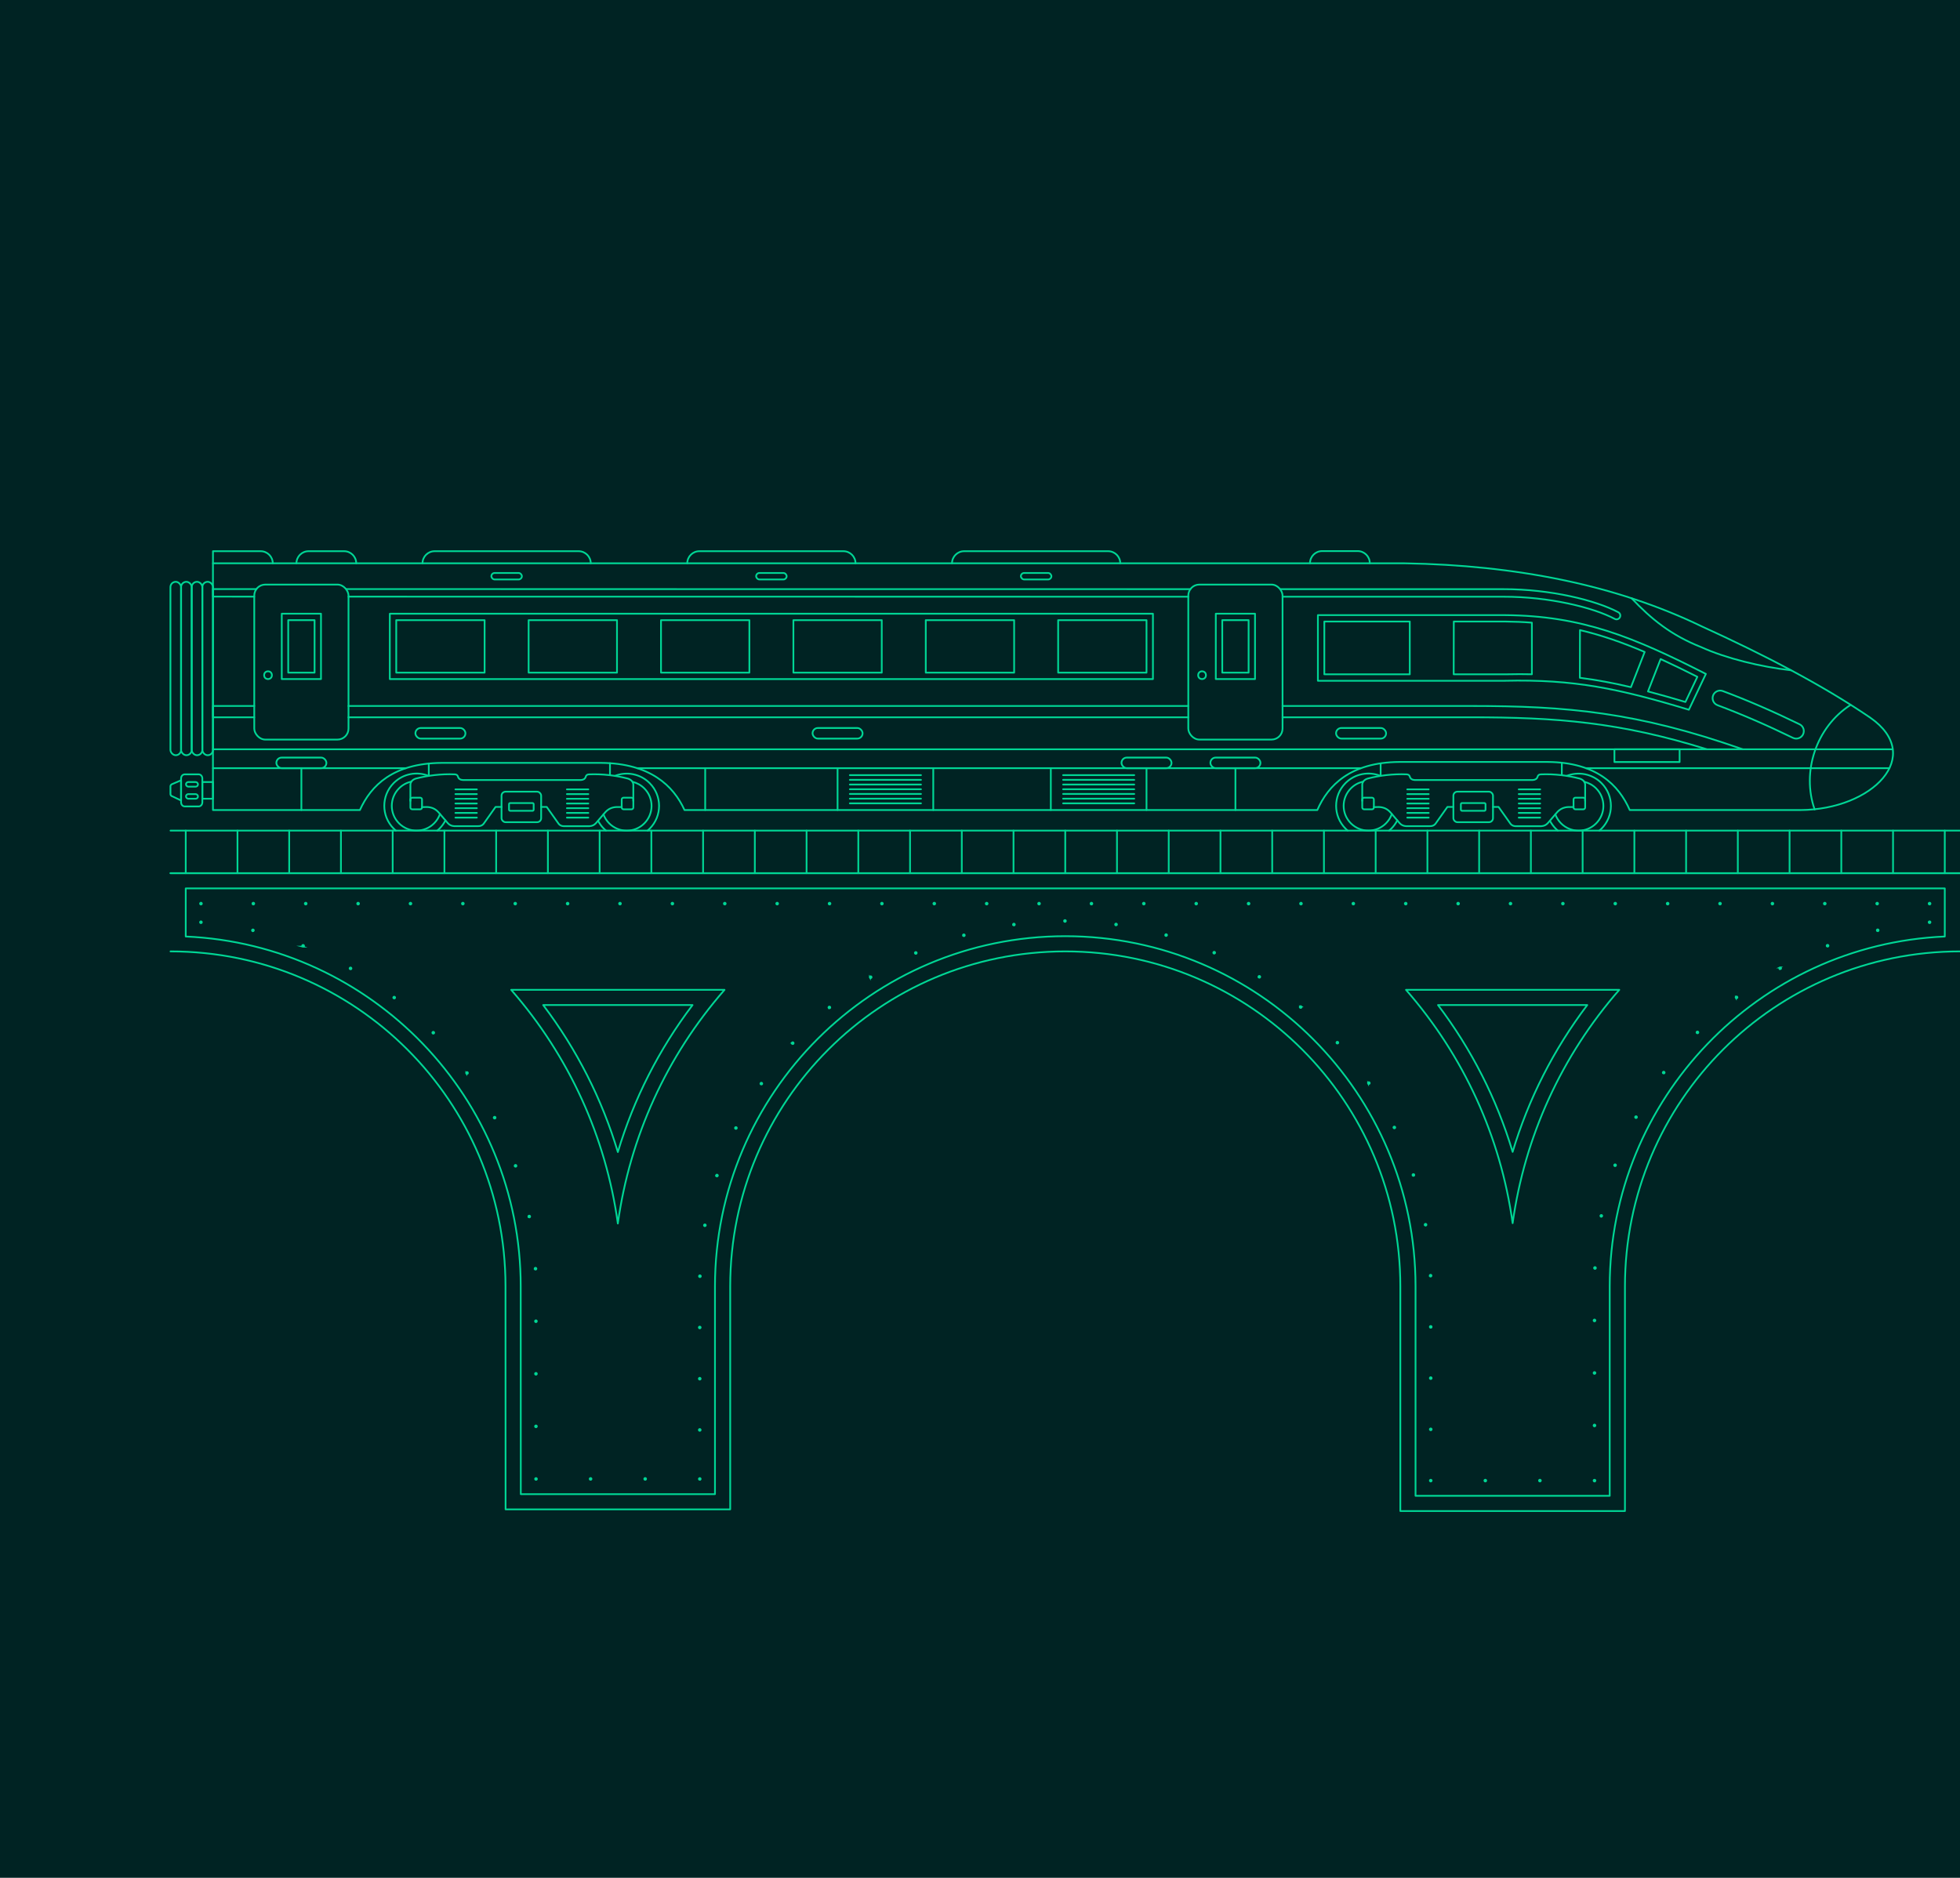 <?xml version="1.0" encoding="UTF-8"?> <svg xmlns="http://www.w3.org/2000/svg" id="Layer_1" viewBox="0 0 1127 1080"><defs><style> .cls-1, .cls-2 { stroke-linecap: round; stroke-linejoin: round; } .cls-1, .cls-2, .cls-3 { fill: none; stroke: #00d695; } .cls-4 { fill: #002323; } .cls-2 { fill-rule: evenodd; } .cls-3 { stroke-miterlimit: 10; } </style></defs><rect class="cls-4" width="1127" height="1080"></rect><g><line class="cls-1" x1="98.05" y1="502.2" x2="1127" y2="502.2"></line><line class="cls-1" x1="1127" y1="477.72" x2="98.05" y2="477.72"></line><g><rect class="cls-1" x="116.35" y="449.78" width="6.12" height="9.61"></rect><path class="cls-2" d="M104.12,448.77v11.62l-5.45-2.58c-.41-.24-.63-.62-.66-1.12v-4.55c.08-.55.36-.89.95-1.16l5.17-2.21Z"></path><path class="cls-2" d="M116.35,447.73v13.71c0,1.3-.93,2.37-2.08,2.37h-8.07c-1.15,0-2.08-1.06-2.08-2.37v-13.71c0-1.3.93-2.37,2.08-2.37h8.07c1.15,0,2.08,1.06,2.08,2.37Z"></path><line class="cls-1" x1="350.74" y1="445.84" x2="350.74" y2="438.96"></line><line class="cls-1" x1="246.55" y1="439.14" x2="246.55" y2="446.23"></line><rect class="cls-1" x="288.38" y="455.33" width="22.78" height="17.54" rx="2.31" ry="2.31"></rect><rect class="cls-1" x="292.69" y="461.87" width="14.17" height="4.45" rx=".63" ry=".63"></rect><path class="cls-2" d="M357.48,464.44c0,.57.48,1.03,1.07,1.03h4.54c.59,0,1.07-.46,1.07-1.03v-4.63c0-.57-.48-1.03-1.07-1.03h-4.54c-.59,0-1.07.46-1.07,1.03v4.63"></path><path class="cls-2" d="M235.98,464.44c0,.57.48,1.03,1.07,1.03h4.54c.59,0,1.07-.46,1.07-1.03v-4.63c0-.57-.48-1.03-1.07-1.03h-4.54c-.59,0-1.07.46-1.07,1.03v4.63"></path><path class="cls-2" d="M122.45,465.89v-141.91h685.24c63.72,1.1,121.1,12.29,170.71,36.23,36.02,16.43,69.27,33.68,96.97,52.53,31.61,22.02,1.35,52.95-40.15,53.15h-98.12c-6.22-14.23-18.97-27.45-47.2-27.66h-39.68s-45.57,0-45.57,0c-28.23.21-40.98,13.43-47.2,27.66h-363.87c-6.31-14.03-19.99-26.91-47.86-27.12h-39.68s-52.14,0-52.14,0c-27.88.21-40.66,13.09-46.96,27.12h-84.49Z"></path><path class="cls-2" d="M971.09,408.2c-40.5-12.21-65.95-17.6-105.9-16.66h0s-107.4,0-107.4,0v-37.77h107.82v.02h0c43.97.39,73.3,12.48,115.26,33.81l-9.78,20.61Z"></path><path class="cls-2" d="M938.19,344.12c11.24,11.88,22.7,21.25,39.93,28.04,14.37,6.53,34.54,11.42,51.72,13.35"></path><rect class="cls-1" x="928.3" y="430.95" width="37.48" height="7.32"></rect><g><rect class="cls-1" x="761.49" y="357.46" width="49.13" height="30.37"></rect><path class="cls-2" d="M908.42,389.82c9.81,1.25,19.38,3.04,29.37,5.4l7.89-20.25c-12.92-5.52-24.93-9.69-37.2-12.58l-.06,27.43Z"></path><path class="cls-2" d="M880.83,358.12c-4.91-.39-9.97-.6-15.25-.65h.01s-29.66-.01-29.66-.01l-.06,30.37h29.59c2.86-.06,5.69-.1,8.4-.1,2.37,0,4.69.03,6.97.08v-29.69Z"></path><path class="cls-2" d="M954.86,379.04l-7.28,18.63c6.83,1.79,13.93,3.8,21.53,6.07l6.87-14.48c-7.44-3.75-14.43-7.15-21.13-10.22Z"></path></g><path class="cls-1" d="M1043.43,465.56c-7.59-21.48.76-47.33,20.62-60.11"></path><path class="cls-1" d="M1032.86,424.82c-.64,0-1.28-.14-1.9-.44-15.36-7.47-29.55-13.61-43.39-18.79-2.25-.84-3.38-3.34-2.55-5.59.84-2.25,3.35-3.38,5.58-2.55,14.1,5.27,28.54,11.52,44.15,19.11,2.16,1.05,3.05,3.65,2,5.8-.75,1.55-2.3,2.44-3.91,2.44Z"></path><path class="cls-2" d="M156.84,323.98c0-3.84-3.12-6.96-6.96-6.96h-27.42v6.96"></path><path class="cls-2" d="M204.83,323.98c0-3.84-3.12-6.96-6.96-6.96h-20.46c-3.84,0-6.96,3.12-6.96,6.96"></path><path class="cls-2" d="M787.63,323.91c0-3.84-3.12-6.96-6.96-6.96h-20.46c-3.84,0-6.96,3.12-6.96,6.96"></path><path class="cls-2" d="M339.68,323.98c0-3.84-3.12-6.96-6.96-6.96h-82.82c-3.84,0-6.96,3.12-6.96,6.96"></path><path class="cls-2" d="M491.92,323.98c0-3.84-3.12-6.96-6.96-6.96h-82.82c-3.84,0-6.96,3.12-6.96,6.96"></path><path class="cls-2" d="M644.15,323.98c0-3.84-3.12-6.96-6.96-6.96h-82.82c-3.84,0-6.96,3.12-6.96,6.96"></path><rect class="cls-1" x="98" y="334.62" width="6.12" height="99.74" rx="3.06" ry="3.06"></rect><rect class="cls-1" x="104.12" y="334.62" width="6.12" height="99.74" rx="3.06" ry="3.06"></rect><rect class="cls-1" x="110.23" y="334.62" width="6.12" height="99.74" rx="3.06" ry="3.06"></rect><rect class="cls-1" x="116.35" y="334.62" width="6.12" height="99.74" rx="3.06" ry="3.06"></rect><rect class="cls-1" x="224.14" y="352.98" width="438.8" height="37.59"></rect><rect class="cls-1" x="227.84" y="356.68" width="50.81" height="30.19"></rect><rect class="cls-1" x="303.96" y="356.68" width="50.81" height="30.19"></rect><rect class="cls-1" x="380.08" y="356.68" width="50.81" height="30.19"></rect><rect class="cls-1" x="456.2" y="356.68" width="50.81" height="30.19"></rect><rect class="cls-1" x="532.32" y="356.68" width="50.81" height="30.19"></rect><rect class="cls-1" x="608.44" y="356.68" width="50.81" height="30.19"></rect><g><rect class="cls-1" x="106.93" y="449.78" width="6.91" height="2.66" rx="1.33" ry="1.33"></rect><rect class="cls-1" x="106.93" y="456.73" width="6.91" height="2.66" rx="1.33" ry="1.33"></rect></g><line class="cls-1" x1="122.45" y1="430.95" x2="1088.26" y2="430.95"></line><line class="cls-1" x1="122.47" y1="441.81" x2="233.43" y2="441.81"></line><line class="cls-1" x1="366.35" y1="441.81" x2="782.62" y2="441.81"></line><line class="cls-1" x1="911.92" y1="441.81" x2="1086.43" y2="441.81"></line><rect class="cls-1" x="158.91" y="435.71" width="28.77" height="6.1" rx="3.05" ry="3.05"></rect><rect class="cls-1" x="644.86" y="435.71" width="28.77" height="6.1" rx="3.05" ry="3.05"></rect><rect class="cls-1" x="695.98" y="435.71" width="28.77" height="6.1" rx="3.05" ry="3.05"></rect><rect class="cls-1" x="238.86" y="418.7" width="28.77" height="6.1" rx="3.05" ry="3.05"></rect><rect class="cls-1" x="467.22" y="418.7" width="28.77" height="6.1" rx="3.05" ry="3.05"></rect><line class="cls-1" x1="173.3" y1="441.81" x2="173.3" y2="465.89"></line><g><rect class="cls-1" x="146.2" y="336.22" width="54.19" height="89.14" rx="6.33" ry="6.33"></rect><rect class="cls-1" x="154.5" y="360.5" width="37.59" height="22.55" transform="translate(545.07 198.47) rotate(90)"></rect><rect class="cls-1" x="158.2" y="364.19" width="30.19" height="15.15" transform="translate(545.07 198.47) rotate(90)"></rect><circle class="cls-1" cx="154.11" cy="388.33" r="2.23"></circle></g><g><rect class="cls-1" x="683.27" y="336.22" width="54.19" height="89.14" rx="6.33" ry="6.33"></rect><rect class="cls-1" x="691.57" y="360.5" width="37.59" height="22.55" transform="translate(1082.14 -338.6) rotate(90)"></rect><rect class="cls-1" x="695.27" y="364.19" width="30.19" height="15.15" transform="translate(1082.14 -338.6) rotate(90)"></rect><circle class="cls-1" cx="691.18" cy="388.33" r="2.23"></circle></g><line class="cls-1" x1="710.37" y1="441.81" x2="710.37" y2="465.89"></line><line class="cls-1" x1="659.25" y1="441.81" x2="659.25" y2="465.89"></line><g><line class="cls-1" x1="611.28" y1="445.81" x2="652.19" y2="445.81"></line><line class="cls-1" x1="611.28" y1="448.52" x2="652.19" y2="448.52"></line><line class="cls-1" x1="611.28" y1="451.22" x2="652.19" y2="451.22"></line><line class="cls-1" x1="611.28" y1="453.93" x2="652.19" y2="453.93"></line><line class="cls-1" x1="611.28" y1="456.63" x2="652.19" y2="456.63"></line><line class="cls-1" x1="611.28" y1="459.34" x2="652.19" y2="459.34"></line><line class="cls-1" x1="611.28" y1="462.04" x2="652.19" y2="462.04"></line></g><line class="cls-1" x1="604.22" y1="441.81" x2="604.22" y2="465.89"></line><line class="cls-1" x1="536.63" y1="441.81" x2="536.63" y2="465.89"></line><g><line class="cls-1" x1="488.66" y1="445.81" x2="529.57" y2="445.81"></line><line class="cls-1" x1="488.66" y1="448.52" x2="529.57" y2="448.52"></line><line class="cls-1" x1="488.66" y1="451.22" x2="529.57" y2="451.22"></line><line class="cls-1" x1="488.66" y1="453.93" x2="529.57" y2="453.93"></line><line class="cls-1" x1="488.66" y1="456.63" x2="529.57" y2="456.63"></line><line class="cls-1" x1="488.66" y1="459.34" x2="529.57" y2="459.34"></line><line class="cls-1" x1="488.66" y1="462.04" x2="529.57" y2="462.04"></line></g><line class="cls-1" x1="481.6" y1="441.81" x2="481.6" y2="465.89"></line><path class="cls-2" d="M252.98,468.17c-.68,1.97-1.81,3.81-3.38,5.38-5.56,5.56-14.58,5.56-20.15,0-5.56-5.56-5.56-14.58,0-20.15,2.01-2.01,4.48-3.3,7.07-3.85"></path><path class="cls-2" d="M227.61,477.72c-.42-.35-.82-.72-1.21-1.11-7.25-7.25-7.25-19.01,0-26.27,5.44-5.44,13.41-6.8,20.12-4.08"></path><path class="cls-2" d="M348.43,477.72c-.4-.34-.79-.7-1.17-1.07-1.36-1.36-2.47-2.88-3.32-4.49"></path><path class="cls-2" d="M353.57,446.24c6.67-2.63,14.56-1.25,19.96,4.14,7.25,7.25,7.25,19.01,0,26.26-.38.38-.77.74-1.17,1.07"></path><path class="cls-2" d="M363.67,449.65c2.49.59,4.86,1.85,6.8,3.79,5.56,5.56,5.56,14.58,0,20.14-5.56,5.56-14.58,5.56-20.15,0-1.53-1.53-2.63-3.31-3.32-5.22"></path><path class="cls-2" d="M235.98,460.61v-9.46c.16-1.66,1.27-2.75,3.13-3.36,6.84-1.78,14.47-2.76,22.41-2.43.93.04,1.59.43,1.83,1.38.38,1.21,1.35,1.8,2.79,1.88h67.87c1.44-.07,2.41-.66,2.78-1.87.24-.95.91-1.34,1.83-1.38,7.94-.33,15.57.65,22.41,2.43,1.86.62,2.97,1.71,3.13,3.36v9.46"></path><path class="cls-2" d="M288.38,464.1h-3.43s-6.5,9.17-6.5,9.17c-.83,1.38-2.14,1.98-3.87,1.89h-13.4c-1.58-.09-2.77-.71-3.67-1.71l-5.38-6.28c-1.69-1.9-3.88-2.95-6.61-3.03-.95,0-1.9.04-2.85.07"></path><path class="cls-2" d="M357.48,464.15h-2.85c-2.74.08-4.92,1.13-6.61,3.03l-5.38,6.28c-.9,1-2.09,1.62-3.67,1.71h-14.24c-1.73.1-3.04-.5-3.87-1.89l-6.5-9.18h-3.2"></path><line class="cls-1" x1="405.49" y1="441.81" x2="405.49" y2="465.89"></line><g><line class="cls-1" x1="261.86" y1="454.01" x2="274.19" y2="454.01"></line><line class="cls-1" x1="261.86" y1="456.72" x2="274.19" y2="456.72"></line><line class="cls-1" x1="261.86" y1="459.42" x2="274.19" y2="459.42"></line><line class="cls-1" x1="261.86" y1="462.13" x2="274.19" y2="462.13"></line><line class="cls-1" x1="261.86" y1="464.83" x2="274.19" y2="464.83"></line><line class="cls-1" x1="261.86" y1="467.54" x2="274.19" y2="467.54"></line><line class="cls-1" x1="261.86" y1="470.24" x2="274.19" y2="470.24"></line></g><g><line class="cls-1" x1="325.96" y1="454.01" x2="338.29" y2="454.01"></line><line class="cls-1" x1="325.96" y1="456.72" x2="338.29" y2="456.72"></line><line class="cls-1" x1="325.96" y1="459.42" x2="338.29" y2="459.42"></line><line class="cls-1" x1="325.96" y1="462.13" x2="338.29" y2="462.13"></line><line class="cls-1" x1="325.96" y1="464.83" x2="338.29" y2="464.83"></line><line class="cls-1" x1="325.96" y1="467.54" x2="338.29" y2="467.54"></line><line class="cls-1" x1="325.96" y1="470.24" x2="338.29" y2="470.24"></line></g><g><line class="cls-1" x1="898.05" y1="445.84" x2="898.05" y2="438.96"></line><line class="cls-1" x1="793.87" y1="439.14" x2="793.87" y2="446.23"></line><rect class="cls-1" x="835.69" y="455.33" width="22.78" height="17.54" rx="2.31" ry="2.31"></rect><rect class="cls-1" x="840" y="461.87" width="14.17" height="4.45" rx=".63" ry=".63"></rect><path class="cls-2" d="M904.79,464.44c0,.57.48,1.03,1.07,1.03h4.54c.59,0,1.07-.46,1.07-1.03v-4.63c0-.57-.48-1.03-1.07-1.03h-4.54c-.59,0-1.07.46-1.07,1.03v4.63"></path><path class="cls-2" d="M783.29,464.44c0,.57.48,1.03,1.07,1.03h4.54c.59,0,1.07-.46,1.07-1.03v-4.63c0-.57-.48-1.03-1.07-1.03h-4.54c-.59,0-1.07.46-1.07,1.03v4.63"></path><path class="cls-2" d="M800.3,468.17c-.68,1.97-1.81,3.81-3.38,5.38-5.56,5.56-14.58,5.56-20.15,0-5.56-5.56-5.56-14.58,0-20.15,2.01-2.01,4.48-3.3,7.07-3.85"></path><path class="cls-2" d="M774.92,477.72c-.42-.35-.82-.72-1.21-1.11-7.25-7.25-7.25-19.01,0-26.27,5.44-5.44,13.41-6.8,20.12-4.08"></path><path class="cls-2" d="M803.44,471.83c-.87,1.72-2.02,3.34-3.46,4.78-.39.39-.8.76-1.21,1.11"></path><path class="cls-2" d="M895.75,477.72c-.4-.34-.79-.7-1.17-1.08-1.36-1.36-2.47-2.88-3.32-4.49"></path><path class="cls-2" d="M900.88,446.24c6.67-2.63,14.56-1.25,19.96,4.14,7.25,7.25,7.25,19.01,0,26.26-.39.39-.76.72-1.18,1.07"></path><path class="cls-2" d="M910.98,449.65c2.49.59,4.86,1.85,6.8,3.79,5.56,5.56,5.56,14.58,0,20.14-5.56,5.56-14.58,5.56-20.15,0-1.53-1.53-2.63-3.31-3.32-5.22"></path><path class="cls-2" d="M783.29,460.61v-9.46c.16-1.66,1.27-2.75,3.13-3.36,6.84-1.78,14.47-2.76,22.41-2.43.93.04,1.59.43,1.83,1.38.38,1.21,1.35,1.8,2.79,1.88h67.87c1.44-.07,2.41-.66,2.78-1.87.24-.95.91-1.34,1.83-1.38,7.94-.33,15.57.65,22.41,2.43,1.86.62,2.97,1.71,3.13,3.36v9.46"></path><path class="cls-2" d="M835.69,464.1h-3.43s-6.5,9.17-6.5,9.17c-.83,1.38-2.14,1.98-3.87,1.89h-13.4c-1.58-.09-2.77-.71-3.67-1.71l-5.38-6.28c-1.69-1.9-3.88-2.95-6.61-3.03-.95,0-1.9.04-2.85.07"></path><path class="cls-2" d="M904.79,464.15h-2.85c-2.74.08-4.92,1.13-6.61,3.03l-5.38,6.28c-.9,1-2.09,1.62-3.67,1.71h-14.24c-1.73.1-3.04-.5-3.87-1.89l-6.5-9.18h-3.2"></path><g><line class="cls-1" x1="809.17" y1="454.01" x2="821.5" y2="454.01"></line><line class="cls-1" x1="809.17" y1="456.72" x2="821.5" y2="456.72"></line><line class="cls-1" x1="809.17" y1="459.42" x2="821.5" y2="459.42"></line><line class="cls-1" x1="809.17" y1="462.13" x2="821.5" y2="462.13"></line><line class="cls-1" x1="809.17" y1="464.83" x2="821.5" y2="464.83"></line><line class="cls-1" x1="809.17" y1="467.54" x2="821.5" y2="467.54"></line><line class="cls-1" x1="809.17" y1="470.24" x2="821.5" y2="470.24"></line></g><g><line class="cls-1" x1="873.27" y1="454.01" x2="885.6" y2="454.01"></line><line class="cls-1" x1="873.27" y1="456.72" x2="885.6" y2="456.72"></line><line class="cls-1" x1="873.27" y1="459.42" x2="885.6" y2="459.42"></line><line class="cls-1" x1="873.27" y1="462.13" x2="885.6" y2="462.13"></line><line class="cls-1" x1="873.27" y1="464.83" x2="885.6" y2="464.83"></line><line class="cls-1" x1="873.27" y1="467.54" x2="885.6" y2="467.54"></line><line class="cls-1" x1="873.27" y1="470.24" x2="885.6" y2="470.24"></line></g></g><rect class="cls-1" x="768.23" y="418.7" width="28.77" height="6.1" rx="3.05" ry="3.05"></rect><polyline class="cls-1" points="146.2 343.15 122.49 343.14 122.47 338.81 147.43 338.81"></polyline><polyline class="cls-1" points="146.2 412.55 122.47 412.55 122.47 406.04 146.2 406.04"></polyline><path class="cls-1" d="M737.46,406.04h108.31c55.07-.01,95.41,3.48,156.31,24.91"></path><line class="cls-1" x1="200.39" y1="406.04" x2="683.27" y2="406.04"></line><line class="cls-1" x1="683.27" y1="412.55" x2="200.39" y2="412.55"></line><path class="cls-1" d="M981.48,430.95c-50.14-15.67-86.94-18.41-135.7-18.4h-108.32"></path><line class="cls-1" x1="683.27" y1="343.19" x2="200.39" y2="343.15"></line><path class="cls-1" d="M736.24,338.85h128.24c26.91-.05,53.02,6.35,66.04,13.28,1.06.56,1.46,1.88.9,2.93-.56,1.06-1.88,1.46-2.93.9-12.34-6.56-37.73-12.82-63.99-12.76h-127.02"></path><line class="cls-1" x1="199.17" y1="338.81" x2="684.5" y2="338.85"></line><g><rect class="cls-1" x="282.54" y="329.55" width="17.54" height="3.72" rx="1.86" ry="1.86"></rect><rect class="cls-1" x="434.78" y="329.55" width="17.54" height="3.72" rx="1.86" ry="1.86"></rect><rect class="cls-1" x="587.01" y="329.55" width="17.54" height="3.72" rx="1.86" ry="1.86"></rect></g><path class="cls-2" d="M256.13,471.83c-.87,1.72-2.02,3.34-3.46,4.78-.4.4-.79.76-1.21,1.11"></path></g><line class="cls-1" x1="106.8" y1="502.2" x2="106.8" y2="477.72"></line><line class="cls-1" x1="136.55" y1="502.2" x2="136.55" y2="477.72"></line><line class="cls-1" x1="166.29" y1="502.2" x2="166.29" y2="477.72"></line><line class="cls-1" x1="196.04" y1="502.2" x2="196.04" y2="477.72"></line><line class="cls-1" x1="225.79" y1="502.2" x2="225.79" y2="477.72"></line><line class="cls-1" x1="255.54" y1="502.2" x2="255.54" y2="477.72"></line><line class="cls-1" x1="285.29" y1="502.2" x2="285.29" y2="477.72"></line><line class="cls-1" x1="315.04" y1="502.2" x2="315.04" y2="477.72"></line><line class="cls-1" x1="344.79" y1="502.2" x2="344.79" y2="477.72"></line><line class="cls-1" x1="374.53" y1="502.2" x2="374.53" y2="477.72"></line><line class="cls-1" x1="404.28" y1="502.2" x2="404.28" y2="477.72"></line><line class="cls-1" x1="434.03" y1="502.2" x2="434.03" y2="477.72"></line><line class="cls-1" x1="463.78" y1="502.2" x2="463.78" y2="477.72"></line><line class="cls-1" x1="493.53" y1="502.2" x2="493.53" y2="477.72"></line><line class="cls-1" x1="523.28" y1="502.2" x2="523.28" y2="477.72"></line><line class="cls-1" x1="553.03" y1="502.2" x2="553.03" y2="477.72"></line><line class="cls-1" x1="582.77" y1="502.2" x2="582.77" y2="477.72"></line><line class="cls-1" x1="612.52" y1="502.2" x2="612.52" y2="477.72"></line><line class="cls-1" x1="642.27" y1="502.2" x2="642.27" y2="477.72"></line><line class="cls-1" x1="672.02" y1="502.2" x2="672.02" y2="477.72"></line><line class="cls-1" x1="701.77" y1="502.2" x2="701.77" y2="477.72"></line><line class="cls-1" x1="731.52" y1="502.2" x2="731.52" y2="477.72"></line><line class="cls-1" x1="761.27" y1="502.2" x2="761.27" y2="477.72"></line><line class="cls-1" x1="791.01" y1="502.2" x2="791.01" y2="477.72"></line><line class="cls-1" x1="820.76" y1="502.2" x2="820.76" y2="477.72"></line><line class="cls-1" x1="850.51" y1="502.2" x2="850.51" y2="477.72"></line><line class="cls-1" x1="880.26" y1="502.2" x2="880.26" y2="477.72"></line><line class="cls-1" x1="910.01" y1="502.2" x2="910.01" y2="477.72"></line><line class="cls-1" x1="939.76" y1="502.2" x2="939.76" y2="477.72"></line><line class="cls-1" x1="969.51" y1="502.2" x2="969.51" y2="477.72"></line><line class="cls-1" x1="999.25" y1="502.2" x2="999.25" y2="477.72"></line><line class="cls-1" x1="1029" y1="502.2" x2="1029" y2="477.72"></line><line class="cls-1" x1="1058.75" y1="502.2" x2="1058.75" y2="477.72"></line><line class="cls-1" x1="1088.5" y1="502.2" x2="1088.5" y2="477.72"></line><line class="cls-1" x1="1118.25" y1="502.2" x2="1118.25" y2="477.72"></line><path class="cls-1" d="M98.05,547.19c106.38.02,192.61,86.27,192.61,192.66,0,0,.05,128.25.05,128.25h129.16v-128.25c0-106.4,86.26-192.66,192.66-192.66s192.66,86.25,192.66,192.66v129.21h129.16v-129.21c0-106.4,86.26-192.66,192.66-192.66"></path><polyline class="cls-1" points="1127 502.2 869.76 502.2 98.05 502.2"></polyline><path class="cls-1" d="M355.26,703.69c-6.89-49.81-28.01-96.21-61.34-134.4h122.68c-33.33,38.18-54.44,84.58-61.34,134.4ZM869.76,703.49c-6.92-49.74-28.02-96.07-61.31-134.2h122.63c-33.29,38.13-54.39,84.46-61.31,134.2Z"></path><path class="cls-1" d="M355.26,662.59c-9.11-30.44-23.61-59.04-42.94-84.55h85.89c-19.33,25.51-33.84,54.11-42.94,84.55ZM869.76,662.5c-9.11-30.41-23.6-58.97-42.91-84.46h85.83c-19.32,25.49-33.81,54.05-42.92,84.46Z"></path><path class="cls-1" d="M299.46,859.34l-.05-119.5c0-108.09-85.63-196.59-192.61-201.21v-27.67h1011.45v27.67c-107.01,4.6-192.66,93.1-192.66,201.22v120.46h-111.66v-120.46c0-111.06-90.35-201.41-201.41-201.41s-201.41,90.35-201.41,201.41v119.5h-111.66Z"></path><g><path class="cls-3" d="M308.2,851.11c-.13,0-.27-.06-.36-.15-.05-.04-.08-.1-.11-.16-.02-.06-.04-.13-.04-.19,0-.13.06-.27.15-.36.2-.19.54-.19.73,0,.09.09.14.23.14.36,0,.06-.01.13-.03.19-.03.06-.07.12-.11.16-.1.09-.24.15-.37.15Z"></path><path class="cls-3" d="M307.67,820.36c0-.29.23-.51.51-.51h0c.28,0,.51.23.51.51h0c0,.28-.24.51-.51.51h0c-.29,0-.51-.24-.51-.51ZM307.66,790.13c0-.29.23-.51.51-.51h0c.28,0,.51.23.51.51h0c0,.28-.24.51-.51.51h0c-.29,0-.51-.24-.51-.51ZM307.65,759.9c0-.29.23-.51.51-.51h0c.29,0,.51.23.51.51h0c0,.28-.23.51-.51.51h0c-.29,0-.51-.24-.51-.51ZM307.4,729.69c-.01-.28.21-.52.49-.53h0c.28-.01.51.21.54.49h0c.01.28-.21.52-.49.53h-.02c-.28,0-.5-.22-.51-.49ZM303.81,699.77h0c-.05-.28.12-.55.4-.6h0c.29-.06.56.12.61.4h0c.05.28-.12.56-.41.61h0s-.06.01-.09.01h0c-.25,0-.45-.17-.5-.42ZM295.95,670.68c-.09-.26.05-.56.31-.65h0c.28-.09.57.05.66.32h0c.09.27-.04.56-.31.65h0c-.06.02-.12.03-.17.03h0c-.22,0-.41-.13-.48-.35ZM283.96,643.05c-.13-.25-.03-.56.22-.69h0c.26-.13.57-.03.7.22h0c.13.26.03.57-.22.69h0c-.08.04-.16.06-.25.06h0c-.18,0-.36-.1-.45-.28ZM268.11,617.42c-.16-.23-.11-.56.11-.72h0c.24-.16.56-.11.72.11h0c.16.24.11.56-.11.72h0c-.09.07-.2.1-.31.1h0c-.15,0-.31-.07-.41-.22ZM248.77,594.32h0c-.2-.21-.2-.53.01-.73h0c.21-.19.54-.19.73.01h0c.2.21.19.54-.01.73h0c-.1.09-.24.14-.36.14h0c-.13,0-.27-.05-.37-.15ZM226.36,574.17c-.23-.17-.27-.5-.09-.73h0c.17-.22.5-.26.72-.08h0c.23.17.27.49.09.72h0c-.1.13-.25.2-.4.2h0c-.11,0-.23-.03-.32-.1ZM201.31,557.42c-.25-.13-.34-.45-.2-.7h0c.13-.25.45-.33.7-.19h0c.25.14.33.46.2.71h0c-.09.16-.27.26-.45.26h0c-.08,0-.17-.02-.25-.07ZM174.1,544.47c-.27-.1-.39-.4-.29-.67h0c.1-.27.4-.39.67-.29h0c.26.1.39.4.29.66h0c-.08.2-.27.33-.47.33h0c-.07,0-.13-.01-.2-.03ZM145.32,535.58h0c-.28-.06-.45-.34-.39-.62h0c.06-.28.34-.44.62-.38h0c.28.06.45.34.38.62h0c-.05.24-.26.39-.49.39h0s-.08,0-.11-.01Z"></path><path class="cls-3" d="M115.55,530.93c-.07,0-.13-.01-.21-.04-.06-.02-.11-.06-.16-.1-.04-.05-.08-.1-.11-.16-.02-.06-.03-.13-.03-.2,0-.13.05-.27.14-.36.05-.05.1-.08.16-.11.12-.05.27-.05.4,0,.06.03.11.06.16.11.09.09.14.23.14.36,0,.07-.01.14-.03.2-.03.06-.06.11-.11.16-.05.04-.1.08-.16.1-.06.03-.13.04-.2.04Z"></path><path class="cls-3" d="M115.55,520.22c-.07,0-.13-.02-.2-.04-.06-.03-.12-.06-.16-.11-.05-.05-.09-.1-.11-.16-.03-.06-.04-.13-.04-.2,0-.07.01-.14.04-.21.02-.06.06-.11.11-.16.18-.19.52-.19.72,0,.05.05.08.1.11.16.02.06.04.13.04.21,0,.06-.02.13-.04.2-.03.06-.06.11-.11.16-.05.05-.1.08-.16.11-.06.02-.13.04-.2.04Z"></path><path class="cls-3" d="M1078.86,519.7c0-.28.24-.5.51-.5h0c.29,0,.51.23.51.5h0c0,.29-.23.52-.51.52h0c-.28,0-.51-.24-.51-.52ZM1048.74,519.7c0-.28.23-.5.51-.5h0c.29,0,.51.23.51.5h0c0,.29-.23.52-.51.52h0c-.29,0-.51-.24-.51-.52ZM1018.63,519.7c0-.28.23-.5.51-.5h0c.29,0,.51.23.51.5h0c0,.29-.23.52-.51.52h0c-.29,0-.51-.24-.51-.52ZM988.51,519.7c0-.28.23-.5.51-.5h0c.29,0,.51.23.51.5h0c0,.29-.23.52-.51.52h0c-.29,0-.51-.24-.51-.52ZM958.39,519.7c0-.28.23-.5.51-.5h0c.29,0,.51.23.51.5h0c0,.29-.23.52-.51.52h0c-.29,0-.51-.24-.51-.52ZM928.27,519.7c0-.28.23-.5.51-.5h0c.28,0,.51.23.51.5h0c0,.29-.24.52-.51.52h0c-.29,0-.51-.24-.51-.52ZM898.15,519.7c0-.28.23-.5.51-.5h0c.28,0,.51.23.51.5h0c0,.29-.24.52-.51.52h0c-.29,0-.51-.24-.51-.52ZM868.03,519.7c0-.28.23-.5.51-.5h0c.28,0,.51.23.51.5h0c0,.29-.24.52-.51.52h0c-.29,0-.51-.24-.51-.52ZM837.91,519.7c0-.28.23-.5.51-.5h0c.28,0,.51.23.51.5h0c0,.29-.24.52-.51.52h0c-.29,0-.51-.24-.51-.52ZM807.78,519.7c0-.28.24-.5.52-.5h0c.28,0,.5.23.5.5h0c0,.29-.23.52-.5.52h0c-.29,0-.52-.24-.52-.52ZM777.66,519.7c0-.28.24-.5.51-.5h0c.29,0,.51.23.51.5h0c0,.29-.23.52-.51.52h0c-.28,0-.51-.24-.51-.52ZM747.55,519.7c0-.28.24-.5.51-.5h0c.29,0,.51.23.51.5h0c0,.29-.23.52-.51.52h0c-.28,0-.51-.24-.51-.52ZM717.43,519.7c0-.28.24-.5.51-.5h0c.29,0,.51.23.51.5h0c0,.29-.23.52-.51.52h0c-.28,0-.51-.24-.51-.52ZM687.31,519.7c0-.28.24-.5.51-.5h0c.29,0,.51.23.51.5h0c0,.29-.23.52-.51.52h0c-.28,0-.51-.24-.51-.52ZM657.19,519.7c0-.28.23-.5.51-.5h0c.29,0,.51.23.51.5h0c0,.29-.23.52-.51.52h0c-.29,0-.51-.24-.51-.52ZM627.07,519.7c0-.28.23-.5.51-.5h0c.29,0,.51.23.51.5h0c0,.29-.23.52-.51.52h0c-.29,0-.51-.24-.51-.52ZM596.95,519.7c0-.28.23-.5.51-.5h0c.29,0,.51.23.51.5h0c0,.29-.23.52-.51.52h0c-.29,0-.51-.24-.51-.52ZM566.83,519.7c0-.28.23-.5.51-.5h0c.29,0,.51.23.51.5h0c0,.29-.23.52-.51.52h0c-.29,0-.51-.24-.51-.52ZM536.71,519.7c0-.28.23-.5.51-.5h0c.28,0,.51.23.51.5h0c0,.29-.24.52-.51.52h0c-.29,0-.51-.24-.51-.52ZM506.59,519.7c0-.28.23-.5.51-.5h0c.28,0,.51.23.51.5h0c0,.29-.24.52-.51.52h0c-.29,0-.51-.24-.51-.52ZM476.48,519.7c0-.28.23-.5.51-.5h0c.28,0,.51.23.51.5h0c0,.29-.24.52-.51.52h0c-.29,0-.51-.24-.51-.52ZM446.36,519.7c0-.28.23-.5.51-.5h0c.28,0,.51.23.51.5h0c0,.29-.24.52-.51.52h0c-.29,0-.51-.24-.51-.52ZM416.24,519.7c0-.28.23-.5.51-.5h0c.28,0,.5.23.5.5h0c0,.29-.23.52-.5.52h0c-.29,0-.51-.24-.51-.52ZM386.11,519.7c0-.28.24-.5.53-.5h0c.28,0,.5.23.5.5h0c0,.29-.23.52-.5.52h0c-.29,0-.53-.24-.53-.52ZM355.99,519.7c0-.28.24-.5.51-.5h0c.29,0,.51.23.51.5h0c0,.29-.23.52-.51.52h0c-.28,0-.51-.24-.51-.52ZM325.87,519.7c0-.28.24-.5.51-.5h0c.29,0,.51.23.51.5h0c0,.29-.23.52-.51.52h0c-.28,0-.51-.24-.51-.52ZM295.75,519.7c0-.28.24-.5.51-.5h0c.29,0,.51.23.51.5h0c0,.29-.23.52-.51.52h0c-.28,0-.51-.24-.51-.52ZM265.63,519.7c0-.28.24-.5.51-.5h0c.29,0,.51.23.51.5h0c0,.29-.23.52-.51.52h0c-.28,0-.51-.24-.51-.52ZM235.52,519.7c0-.28.23-.5.51-.5h0c.29,0,.51.23.51.5h0c0,.29-.23.52-.51.52h0c-.29,0-.51-.24-.51-.52ZM205.4,519.7c0-.28.23-.5.51-.5h0c.29,0,.51.23.51.5h0c0,.29-.23.52-.51.52h0c-.29,0-.51-.24-.51-.52ZM175.28,519.7c0-.28.23-.5.51-.5h0c.29,0,.51.23.51.5h0c0,.29-.23.52-.51.52h0c-.29,0-.51-.24-.51-.52ZM145.16,519.7c0-.28.23-.5.51-.5h0c.29,0,.51.23.51.5h0c0,.29-.23.52-.51.52h0c-.29,0-.51-.24-.51-.52Z"></path><path class="cls-3" d="M1109.5,520.22c-.13,0-.27-.06-.36-.15-.05-.05-.08-.1-.11-.16-.02-.06-.04-.13-.04-.2,0-.07.02-.14.04-.21.03-.06.06-.11.11-.16.2-.19.52-.19.73,0,.05.05.08.1.11.16.02.06.03.13.03.21,0,.06-.01.13-.03.2-.03.06-.07.11-.11.16-.05.05-.11.08-.17.11-.06.02-.12.04-.19.04Z"></path><path class="cls-3" d="M1109.5,530.93c-.13,0-.27-.05-.36-.15-.09-.09-.15-.23-.15-.36s.06-.27.15-.37c.18-.18.54-.18.73,0,.09.1.14.24.14.37,0,.06-.01.13-.04.19-.02.06-.06.12-.1.16-.1.1-.24.15-.37.15Z"></path><path class="cls-3" d="M916.33,819.85c0-.29.23-.51.51-.51h0c.28,0,.51.23.51.51h0c0,.29-.24.51-.51.51h0c-.29,0-.51-.23-.51-.51ZM916.33,789.65c0-.28.23-.51.51-.51h0c.28,0,.51.24.51.51h0c0,.29-.24.51-.51.51h0c-.29,0-.51-.23-.51-.51ZM916.33,759.45c0-.28.23-.51.51-.51h0c.28,0,.51.24.51.51h0c0,.29-.24.51-.51.51h0c-.29,0-.51-.23-.51-.51ZM917.08,729.77c-.29-.02-.5-.26-.49-.53h0c.02-.29.26-.5.55-.49h0c.28.01.5.26.48.55h0c-.01.27-.24.48-.51.48h-.02ZM920.66,699.82c-.28-.06-.46-.33-.41-.61h0c.06-.28.33-.46.61-.41h0c.28.06.46.33.4.61h0c-.04.25-.26.42-.5.42h0s-.06-.01-.09-.01ZM928.52,670.67c-.28-.09-.41-.38-.32-.66h0c.09-.27.39-.4.66-.31h0c.27.09.4.39.31.66h0c-.07.21-.27.34-.48.34h0c-.05,0-.11-.01-.16-.03ZM940.49,642.98c-.26-.13-.35-.44-.23-.69h0c.13-.26.45-.35.7-.23h0c.25.13.35.45.22.7h0c-.09.17-.27.28-.45.28h0c-.08,0-.16-.02-.24-.06ZM956.33,617.31c-.23-.17-.28-.49-.11-.72h0c.16-.24.49-.29.72-.11h0c.23.16.28.48.11.71h0c-.1.14-.26.22-.41.22h0c-.1,0-.22-.03-.31-.09ZM975.67,594.15c-.2-.19-.2-.52-.01-.72h0c.2-.2.52-.22.73-.02h0c.21.21.21.52.01.73h0c-.1.1-.24.15-.37.15h0c-.13,0-.26-.05-.36-.14ZM998.09,573.95c-.16-.23-.13-.55.09-.72h0c.23-.17.56-.13.72.08h0c.17.23.14.56-.08.73h0c-.1.07-.21.1-.32.1h0c-.15,0-.31-.06-.41-.2ZM1023.14,557.13c-.13-.25-.05-.56.21-.7h-.01c.25-.13.57-.05.7.19h0c.14.25.06.57-.18.7h0c-.08.05-.17.07-.26.07h0c-.17,0-.35-.09-.45-.27ZM1050.36,544.12c-.09-.27.03-.57.3-.67h0c.27-.1.57.03.67.29h0c.1.27-.03.57-.3.67h0c-.06.03-.12.04-.18.04h0c-.21,0-.4-.12-.48-.33ZM1079.18,535.17c-.06-.28.1-.56.38-.62h0c.28-.06.56.1.62.38h0c.07.28-.1.56-.38.62h0s-.08.02-.11.02h0c-.24,0-.45-.16-.5-.4Z"></path><path class="cls-3" d="M916.85,852.07c-.14,0-.28-.05-.37-.15-.09-.09-.14-.23-.14-.36,0-.07.01-.13.03-.2.03-.06.07-.12.11-.16.05-.05.1-.09.16-.11.2-.08.42-.03.57.11.09.09.15.23.15.36s-.06.27-.15.36c-.09.1-.23.15-.36.15Z"></path><path class="cls-3" d="M884.94,851.55c0-.29.24-.51.51-.51h0c.29,0,.52.23.52.51h0c0,.29-.24.51-.52.51h0c-.28,0-.51-.23-.51-.51ZM853.55,851.55c0-.29.23-.51.51-.51h0c.29,0,.51.23.51.51h0c0,.29-.23.51-.51.51h0c-.29,0-.51-.23-.51-.51Z"></path><path class="cls-3" d="M822.68,852.07c-.13,0-.27-.05-.36-.15-.1-.09-.15-.23-.15-.36s.05-.27.15-.36c.18-.19.53-.19.72,0,.1.09.15.23.15.36s-.05.27-.15.36c-.09.1-.23.15-.36.15Z"></path><path class="cls-3" d="M401.85,822.42c0-.28.24-.51.51-.51h0c.29,0,.51.24.51.51h0c0,.29-.23.51-.51.51h0c-.28,0-.51-.23-.51-.51ZM822.17,822.08c0-.28.23-.51.51-.51h0c.29,0,.51.24.51.51h0c0,.29-.23.51-.51.51h0c-.29,0-.51-.23-.51-.51ZM401.85,792.95c0-.28.24-.51.51-.51h0c.29,0,.51.24.51.51h0c0,.29-.23.51-.51.51h0c-.28,0-.51-.23-.51-.51ZM822.17,792.61c0-.28.23-.5.51-.5h0c.29,0,.51.23.51.5h0c0,.29-.23.52-.51.52h0c-.29,0-.51-.24-.51-.52ZM401.85,763.48c0-.28.24-.5.51-.5h0c.29,0,.51.23.51.5h0c0,.29-.23.51-.51.51h0c-.28,0-.51-.23-.51-.51ZM822.17,763.15c0-.29.23-.51.51-.51h0c.29,0,.51.23.51.51h0c0,.28-.23.51-.51.51h0c-.29,0-.51-.24-.51-.51ZM402.44,734.53c-.29-.01-.51-.25-.5-.54h0c.01-.28.25-.5.53-.49h0c.29,0,.51.25.5.52h0c-.01.28-.24.5-.51.5h-.01ZM822.09,733.7h-.01c0-.29.23-.52.5-.53h0c.29-.01.52.22.52.5h0c.01.28-.21.51-.49.53h-.02c-.28,0-.5-.23-.5-.49ZM405.22,705.23c-.28-.05-.46-.31-.42-.6h0c.05-.28.32-.46.6-.42h0c.28.05.46.32.42.6h0c-.04.25-.26.43-.51.43h0s-.05-.01-.08-.01ZM819.18,704.48c-.05-.28.14-.54.42-.6h0c.28-.04.55.14.6.42h0c.04.28-.14.55-.42.6h0s-.06.01-.09.01h0c-.25,0-.46-.19-.5-.43ZM412.09,676.6c-.27-.08-.42-.37-.33-.65h-.01c.09-.27.38-.41.65-.33h0c.27.08.42.38.34.65h0c-.07.22-.28.36-.49.36h0c-.05,0-.1-.01-.15-.03ZM812.22,675.95c-.08-.27.06-.56.33-.65h0c.27-.08.57.06.65.33h0c.09.28-.06.57-.33.65h0c-.06.02-.11.03-.16.03h0c-.22,0-.41-.14-.48-.36ZM422.93,649.23c-.26-.12-.37-.43-.25-.68h0c.12-.26.43-.37.69-.25h0c.26.12.36.43.25.69h0c-.09.19-.28.29-.47.29h0c-.07,0-.14-.01-.22-.05ZM801.29,648.67h0c-.12-.26-.01-.56.24-.68h0c.26-.12.57-.02.69.24h0c.12.25.02.56-.24.68h0c-.07.04-.15.06-.23.06h0c-.18,0-.37-.11-.46-.3ZM437.48,623.66c-.24-.15-.3-.47-.14-.71h0c.16-.24.48-.3.72-.14h0c.24.16.3.48.14.72h0c-.1.14-.27.23-.43.23h0c-.1,0-.2-.03-.29-.09ZM786.65,623.21h0c-.15-.24-.09-.56.14-.71h0c.24-.15.56-.1.71.14h0c.16.24.1.54-.13.71h0c-.09.06-.19.08-.29.08h0c-.16,0-.33-.07-.43-.23ZM455.45,600.36c-.21-.19-.23-.51-.03-.73h-.01c.2-.21.52-.23.73-.04h0c.22.2.24.51.04.73h0c-.1.11-.24.17-.38.17h0c-.12,0-.25-.05-.35-.13ZM768.61,600.03c-.18-.22-.16-.53.04-.73h0c.21-.18.53-.17.73.04h0c.18.22.16.54-.04.73h0c-.1.08-.23.12-.35.12h0c-.13,0-.28-.05-.38-.16ZM476.5,579.77c-.18-.22-.15-.55.06-.73h0c.22-.18.55-.15.73.06h0c.19.22.15.55-.06.73h0c-.1.08-.22.11-.34.11h0c-.14,0-.29-.06-.39-.17ZM747.54,579.58c-.22-.17-.25-.5-.06-.72h0c.18-.22.5-.25.73-.06h-.01c.23.18.25.5.07.72h0c-.1.12-.26.18-.4.18h0c-.11,0-.24-.04-.33-.12ZM500.19,562.29c-.15-.24-.08-.56.16-.71h0c.24-.14.56-.07.71.16h0c.14.24.08.56-.16.71h0c-.08.05-.17.08-.27.08h0c-.18,0-.34-.09-.44-.25ZM723.84,562.26h0c-.25-.15-.32-.47-.16-.71h0c.15-.25.47-.32.71-.16h0c.24.15.31.47.16.71h0c-.1.15-.27.24-.44.24h0c-.09,0-.18-.02-.27-.07ZM526.11,548.29c-.12-.26,0-.57.26-.68h0c.26-.11.57,0,.68.26h0c.11.26,0,.57-.26.68h0c-.07.03-.14.05-.22.05h0c-.2,0-.38-.11-.46-.31ZM697.96,548.41c-.26-.12-.37-.42-.26-.68h0c.11-.27.42-.38.68-.27h0c.26.12.37.42.26.69h0c-.08.19-.27.3-.46.3h0c-.07,0-.14-.01-.22-.04ZM553.72,538.06c-.07-.27.08-.56.35-.64h0c.28-.07.56.08.64.35h0c.08.28-.07.56-.35.64h0c-.05.02-.09.02-.14.02h0c-.23,0-.43-.14-.49-.37ZM670.38,538.31h0c-.28-.07-.43-.36-.35-.63h0c.07-.28.36-.43.64-.36h0c.27.08.43.37.35.64h0c-.06.23-.27.37-.49.37h0c-.05,0-.09,0-.14-.02ZM582.49,531.83c-.04-.29.15-.55.43-.59h0c.29-.04.55.15.59.44h0c.04.28-.15.54-.44.58h-.07c-.25,0-.47-.17-.5-.43ZM641.66,532.22c-.29-.04-.48-.31-.44-.59h0c.04-.28.3-.47.59-.43h0c.28.03.47.3.43.58h0c-.03.26-.26.44-.5.44h-.07ZM611.85,529.69c0-.29.23-.51.51-.51h0c.28,0,.51.23.51.51h0c0,.28-.23.51-.51.51h0c-.29,0-.51-.24-.51-.51Z"></path><path class="cls-3" d="M402.37,851.11c-.06,0-.13-.01-.2-.04-.06-.02-.11-.06-.16-.11-.05-.05-.08-.1-.11-.16-.02-.06-.04-.13-.04-.19,0-.07.02-.13.04-.2.03-.06.06-.12.11-.16.2-.19.54-.19.73,0,.09.09.14.23.14.36,0,.06-.01.13-.04.19-.02.06-.06.12-.1.16-.1.09-.24.15-.37.15Z"></path><path class="cls-3" d="M370.47,850.59c0-.29.23-.51.51-.51h0c.29,0,.51.23.51.51h0c0,.29-.23.51-.51.51h0c-.29,0-.51-.23-.51-.51ZM339.08,850.59c0-.29.23-.51.51-.51h0c.28,0,.51.23.51.51h0c0,.29-.24.51-.51.51h0c-.29,0-.51-.23-.51-.51Z"></path></g></g></svg> 